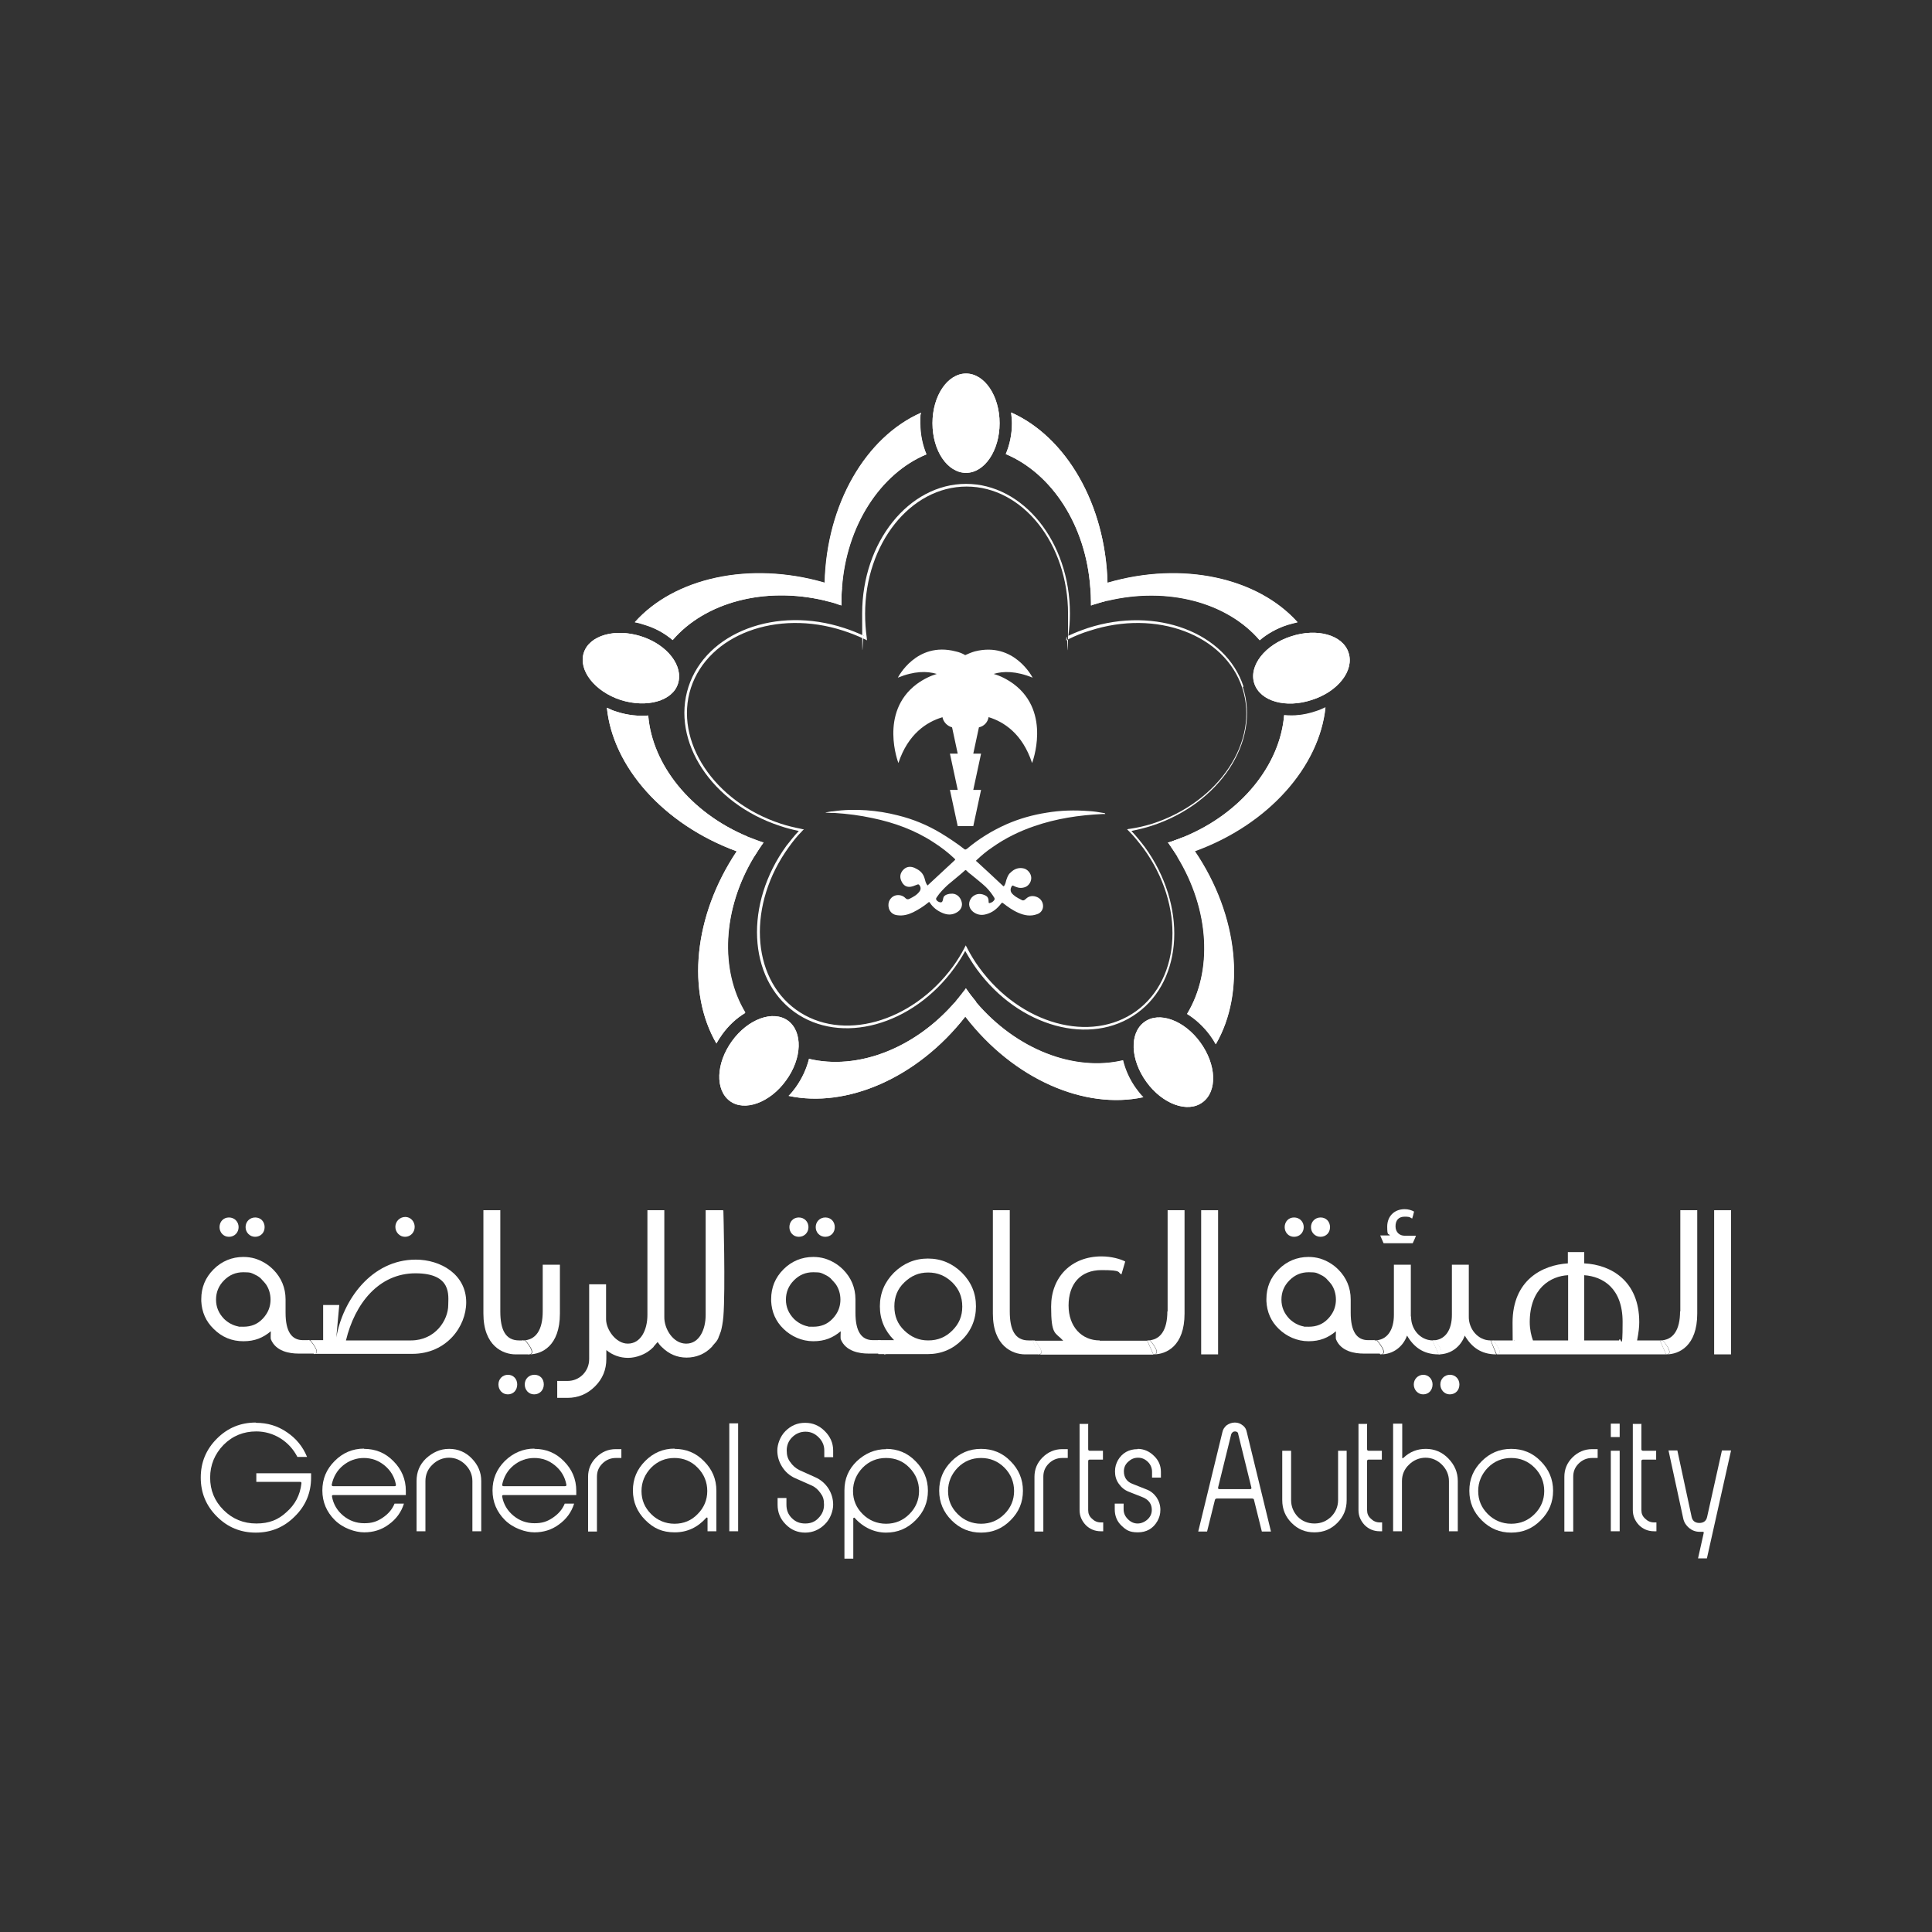 <svg width="100" height="100" viewBox="0 0 100 100" fill="none" xmlns="http://www.w3.org/2000/svg">
<rect x="0" y="0" width="100" height="100" fill="#333333" stroke="none"/>
<path d="M48.779 37.119C48.835 37.383 49.029 37.577 49.279 37.647C49.279 37.66 49.571 39.008 49.571 39.008H49.168L49.571 40.884H49.168L49.571 42.76H50.377L50.78 40.884H50.377L50.78 39.008H50.377L50.669 37.647C50.933 37.591 51.127 37.383 51.169 37.119C51.947 37.355 52.92 37.966 53.42 39.494C53.42 39.494 54.434 36.882 52.475 35.41C52.114 35.146 51.767 34.979 51.433 34.882C51.933 34.729 52.6 34.729 53.448 35.076C53.448 35.076 52.503 33.2 50.461 33.715C50.266 33.77 50.113 33.84 49.96 33.909C49.821 33.826 49.655 33.756 49.46 33.715C47.418 33.187 46.473 35.076 46.473 35.076C47.321 34.729 47.974 34.729 48.488 34.882C48.168 34.979 47.807 35.146 47.446 35.41C45.486 36.882 46.501 39.494 46.501 39.494C47.001 37.98 47.974 37.369 48.752 37.133" fill="white"/>
<path d="M56.435 30.45C56.449 30.686 56.462 30.936 56.462 31.186V31.339C56.49 31.339 56.518 31.325 56.546 31.311C56.81 31.228 57.06 31.158 57.31 31.089C60.45 30.338 63.52 31.172 65.202 33.131C65.591 32.798 66.077 32.52 66.633 32.339C66.813 32.283 66.994 32.242 67.161 32.2C65.118 29.922 61.242 29.018 57.324 30.158C57.213 26.059 55.156 22.599 52.336 21.349C52.35 21.53 52.378 21.71 52.378 21.905C52.378 22.502 52.253 23.044 52.058 23.503C54.448 24.517 56.212 27.198 56.435 30.45Z" fill="white"/>
<path d="M50.002 24.475C50.961 24.475 51.739 23.322 51.739 21.905C51.739 20.488 50.961 19.334 50.002 19.334C49.043 19.334 48.265 20.488 48.265 21.905C48.265 23.336 49.043 24.475 50.002 24.475Z" fill="white"/>
<path d="M66.466 37.021C66.258 39.578 64.271 42.079 61.284 43.315C61.034 43.413 60.784 43.51 60.534 43.593C60.506 43.593 60.478 43.607 60.45 43.607C60.464 43.621 60.492 43.663 60.506 43.676C60.659 43.899 60.811 44.121 60.95 44.343C62.632 47.094 62.784 50.276 61.451 52.471C61.881 52.735 62.298 53.11 62.645 53.583C62.757 53.736 62.854 53.888 62.937 54.041C64.479 51.388 64.132 47.414 61.84 44.038C65.674 42.648 68.286 39.647 68.606 36.605C68.439 36.688 68.272 36.757 68.092 36.813C67.522 37.007 66.98 37.063 66.466 37.007V37.021Z" fill="white"/>
<path d="M69.801 33.784C69.509 32.867 68.175 32.492 66.827 32.937C65.48 33.367 64.618 34.465 64.924 35.382C65.23 36.299 66.549 36.674 67.897 36.229C69.259 35.799 70.106 34.701 69.801 33.784Z" fill="white"/>
<path d="M58.13 54.889C55.615 55.486 52.614 54.347 50.516 51.874C50.363 51.679 50.197 51.485 50.058 51.276C50.03 51.235 50.002 51.207 49.988 51.165C49.988 51.165 49.974 51.179 49.974 51.193C49.808 51.415 49.627 51.638 49.446 51.86C47.335 54.291 44.375 55.403 41.874 54.805C41.749 55.306 41.527 55.806 41.18 56.292C41.068 56.445 40.957 56.584 40.818 56.723C43.806 57.362 47.46 55.82 49.961 52.624C52.461 55.875 56.143 57.445 59.158 56.792C59.033 56.667 58.908 56.514 58.797 56.361C58.45 55.875 58.227 55.375 58.116 54.875L58.13 54.889Z" fill="white"/>
<path d="M59.227 52.902C58.449 53.472 58.505 54.847 59.338 56C60.172 57.154 61.478 57.626 62.242 57.056C63.02 56.487 62.965 55.111 62.131 53.958C61.297 52.805 59.991 52.332 59.227 52.902Z" fill="white"/>
<path d="M38.581 52.402C37.261 50.221 37.386 47.067 39.04 44.33C39.193 44.079 39.346 43.829 39.526 43.593C39.526 43.593 39.512 43.593 39.484 43.593C39.22 43.51 38.956 43.399 38.693 43.301C35.733 42.065 33.76 39.578 33.552 37.035C33.052 37.077 32.496 37.021 31.926 36.841C31.746 36.785 31.579 36.716 31.412 36.632C31.718 39.675 34.316 42.662 38.137 44.066C35.886 47.428 35.539 51.36 37.081 54.014C37.164 53.861 37.275 53.694 37.373 53.555C37.706 53.083 38.109 52.707 38.553 52.444L38.581 52.402Z" fill="white"/>
<path d="M40.79 52.833C40.012 52.263 38.706 52.749 37.886 53.888C37.053 55.042 37.011 56.417 37.775 56.987C38.539 57.556 39.859 57.07 40.679 55.931C41.526 54.778 41.554 53.402 40.79 52.833Z" fill="white"/>
<path d="M34.816 33.131C36.483 31.186 39.568 30.338 42.708 31.089C42.972 31.144 43.222 31.214 43.472 31.311C43.5 31.311 43.527 31.325 43.555 31.339V31.186C43.555 30.936 43.555 30.7 43.583 30.45C43.805 27.198 45.584 24.503 47.959 23.517C47.765 23.058 47.64 22.502 47.64 21.919C47.64 21.335 47.64 21.544 47.682 21.363C44.847 22.613 42.791 26.059 42.694 30.172C38.776 29.032 34.885 29.936 32.857 32.214C33.038 32.242 33.218 32.297 33.385 32.353C33.941 32.52 34.427 32.798 34.816 33.131Z" fill="white"/>
<path d="M35.094 35.382C35.386 34.465 34.538 33.367 33.19 32.937C31.843 32.506 30.509 32.881 30.217 33.784C29.925 34.687 30.773 35.785 32.121 36.229C33.482 36.66 34.816 36.285 35.094 35.382Z" fill="white"/>
<path d="M43.569 30.45C43.791 27.198 45.57 24.503 47.945 23.517C47.751 23.058 47.626 22.502 47.626 21.919C47.626 21.335 47.626 21.544 47.668 21.363C44.833 22.613 42.777 26.059 42.68 30.172C42.805 30.213 42.944 30.255 43.069 30.297C43.235 30.352 43.388 30.422 43.555 30.463L43.569 30.45Z" fill="white"/>
<path d="M57.324 30.158C57.213 26.059 55.156 22.599 52.336 21.349C52.35 21.53 52.378 21.71 52.378 21.905C52.378 22.502 52.253 23.044 52.058 23.503C54.448 24.503 56.212 27.198 56.435 30.436C56.587 30.38 56.754 30.311 56.921 30.269C57.046 30.227 57.185 30.186 57.31 30.144L57.324 30.158Z" fill="white"/>
<path d="M50.002 24.475C50.961 24.475 51.739 23.322 51.739 21.905C51.739 20.488 50.961 19.334 50.002 19.334C49.043 19.334 48.265 20.488 48.265 21.905C48.265 23.336 49.043 24.475 50.002 24.475Z" fill="white"/>
<path d="M66.466 37.021C66.258 39.578 64.271 42.079 61.284 43.315C61.395 43.454 61.492 43.579 61.603 43.732C61.687 43.843 61.756 43.954 61.839 44.066C65.674 42.676 68.286 39.675 68.606 36.632C68.439 36.716 68.272 36.785 68.092 36.841C67.522 37.021 66.98 37.077 66.466 37.035V37.021Z" fill="white"/>
<path d="M57.31 31.102C60.45 30.352 63.52 31.186 65.201 33.145C65.59 32.811 66.077 32.534 66.632 32.353C66.813 32.297 66.994 32.256 67.16 32.214C65.118 29.935 61.242 29.032 57.324 30.172C57.324 30.283 57.324 30.394 57.324 30.519C57.324 30.713 57.324 30.908 57.31 31.116V31.102Z" fill="white"/>
<path d="M56.463 31.339C56.49 31.339 56.518 31.325 56.546 31.311C56.81 31.228 57.06 31.158 57.31 31.089C57.31 30.894 57.324 30.7 57.324 30.491C57.324 30.283 57.324 30.269 57.324 30.144C57.199 30.186 57.06 30.227 56.935 30.269C56.782 30.325 56.615 30.38 56.449 30.436C56.463 30.672 56.477 30.922 56.477 31.172V31.339H56.463Z" fill="white"/>
<path d="M69.801 33.784C69.509 32.867 68.175 32.492 66.827 32.937C65.48 33.367 64.618 34.465 64.924 35.382C65.23 36.299 66.549 36.674 67.897 36.229C69.259 35.799 70.106 34.701 69.801 33.784Z" fill="white"/>
<path d="M60.937 44.357C62.618 47.108 62.77 50.29 61.437 52.485C61.867 52.749 62.284 53.124 62.632 53.597C62.743 53.749 62.84 53.902 62.923 54.055C64.466 51.401 64.118 47.428 61.826 44.051C61.701 44.107 61.562 44.135 61.437 44.191C61.284 44.246 61.117 44.288 60.937 44.343V44.357Z" fill="white"/>
<path d="M49.988 52.624C52.489 55.875 56.171 57.445 59.186 56.792C59.061 56.667 58.936 56.514 58.825 56.361C58.477 55.889 58.255 55.375 58.13 54.875C55.615 55.472 52.614 54.333 50.516 51.86C50.433 51.985 50.335 52.124 50.252 52.249C50.155 52.374 50.057 52.499 49.974 52.61L49.988 52.624Z" fill="white"/>
<path d="M61.284 43.315C61.034 43.412 60.784 43.51 60.534 43.593C60.506 43.593 60.478 43.607 60.45 43.607C60.464 43.621 60.492 43.663 60.506 43.676C60.659 43.899 60.811 44.121 60.95 44.343C61.117 44.288 61.27 44.246 61.451 44.191C61.576 44.149 61.715 44.107 61.84 44.052C61.756 43.926 61.687 43.829 61.603 43.718C61.506 43.579 61.395 43.44 61.284 43.315Z" fill="white"/>
<path d="M59.227 52.902C58.449 53.472 58.505 54.847 59.338 56C60.172 57.154 61.478 57.626 62.242 57.056C63.02 56.487 62.965 55.111 62.131 53.958C61.297 52.805 59.991 52.332 59.227 52.902Z" fill="white"/>
<path d="M38.136 44.051C35.885 47.414 35.538 51.346 37.08 53.999C37.164 53.847 37.275 53.68 37.372 53.541C37.719 53.069 38.136 52.694 38.567 52.429C37.247 50.248 37.372 47.094 39.025 44.357C38.873 44.316 38.72 44.274 38.567 44.218C38.414 44.177 38.275 44.135 38.136 44.065V44.051Z" fill="white"/>
<path d="M49.432 51.86C47.335 54.291 44.361 55.403 41.874 54.805C41.749 55.306 41.527 55.806 41.18 56.292C41.068 56.445 40.957 56.584 40.818 56.723C43.806 57.362 47.46 55.82 49.961 52.624C49.877 52.527 49.808 52.43 49.738 52.332C49.627 52.179 49.516 52.027 49.419 51.874L49.432 51.86Z" fill="white"/>
<path d="M49.988 51.165C49.988 51.165 49.974 51.179 49.974 51.193C49.807 51.415 49.627 51.638 49.446 51.86C49.544 52.013 49.655 52.179 49.766 52.318C49.835 52.416 49.919 52.513 49.988 52.61C50.085 52.485 50.183 52.374 50.266 52.249C50.349 52.124 50.447 51.985 50.53 51.86C50.377 51.665 50.21 51.471 50.072 51.263C50.044 51.221 50.016 51.179 49.988 51.151V51.165Z" fill="white"/>
<path d="M40.79 52.833C40.012 52.263 38.706 52.749 37.886 53.888C37.053 55.042 37.011 56.417 37.775 56.987C38.539 57.556 39.859 57.07 40.679 55.931C41.526 54.778 41.554 53.402 40.79 52.833Z" fill="white"/>
<path d="M42.694 30.158C38.776 29.018 34.885 29.922 32.857 32.2C33.038 32.228 33.218 32.283 33.385 32.339C33.955 32.52 34.427 32.798 34.816 33.131C36.483 31.186 39.568 30.338 42.708 31.089C42.708 30.894 42.694 30.7 42.694 30.491C42.694 30.366 42.694 30.269 42.694 30.144V30.158Z" fill="white"/>
<path d="M38.693 43.301C35.733 42.065 33.76 39.578 33.552 37.035C33.052 37.077 32.496 37.021 31.926 36.841C31.746 36.785 31.579 36.716 31.412 36.632C31.718 39.675 34.316 42.662 38.137 44.066C38.22 43.926 38.317 43.801 38.415 43.676C38.498 43.551 38.595 43.44 38.679 43.315L38.693 43.301Z" fill="white"/>
<path d="M43.555 31.339V31.186C43.555 30.936 43.555 30.7 43.583 30.45C43.43 30.394 43.263 30.324 43.096 30.283C42.971 30.241 42.833 30.199 42.708 30.158C42.708 30.269 42.708 30.38 42.708 30.505C42.708 30.7 42.708 30.894 42.721 31.102C42.985 31.158 43.236 31.227 43.486 31.325C43.513 31.325 43.541 31.325 43.569 31.339H43.555Z" fill="white"/>
<path d="M39.512 43.607C39.512 43.607 39.498 43.607 39.47 43.607C39.206 43.524 38.942 43.412 38.678 43.315C38.595 43.44 38.498 43.551 38.414 43.676C38.317 43.801 38.22 43.94 38.136 44.066C38.275 44.121 38.428 44.163 38.567 44.218C38.706 44.274 38.873 44.316 39.025 44.357C39.178 44.121 39.331 43.871 39.512 43.621V43.607Z" fill="white"/>
<path d="M35.094 35.382C35.386 34.465 34.538 33.367 33.19 32.937C31.843 32.506 30.509 32.881 30.217 33.784C29.925 34.687 30.773 35.785 32.121 36.229C33.482 36.66 34.816 36.285 35.094 35.382Z" fill="white"/>
<path d="M64.368 35.548C63.451 32.728 59.839 31.366 56.31 32.506C55.948 32.631 55.615 32.756 55.295 32.909C55.351 32.533 55.379 32.145 55.379 31.756C55.379 28.046 52.961 25.045 50.002 25.045C47.042 25.045 44.625 28.06 44.625 31.756C44.625 35.451 44.653 32.533 44.708 32.909C44.389 32.756 44.041 32.617 43.694 32.506C40.179 31.353 36.553 32.728 35.636 35.548C34.719 38.369 36.844 41.592 40.36 42.745C40.679 42.857 41.013 42.94 41.346 43.01C41.124 43.246 40.915 43.51 40.707 43.774C38.526 46.775 38.706 50.623 41.11 52.374C43.514 54.111 47.237 53.096 49.404 50.095C49.613 49.804 49.794 49.526 49.96 49.22C50.141 49.54 50.335 49.859 50.558 50.165C52.739 53.166 56.462 54.18 58.852 52.443C61.256 50.707 61.437 46.844 59.255 43.843C59.033 43.551 58.811 43.273 58.56 43.01C58.908 42.94 59.255 42.857 59.602 42.745C63.118 41.606 65.257 38.383 64.326 35.548H64.368ZM58.491 42.898C58.435 42.898 58.394 42.912 58.338 42.926C58.38 42.968 58.408 42.996 58.449 43.037C58.713 43.301 58.95 43.607 59.186 43.913C61.325 46.844 61.159 50.623 58.811 52.332C56.462 54.027 52.822 53.027 50.683 50.081C50.447 49.762 50.238 49.414 50.057 49.067C50.044 49.012 50.002 48.984 49.988 48.928C49.974 48.984 49.932 49.012 49.919 49.067C49.752 49.387 49.557 49.706 49.335 50.012C47.195 52.944 43.555 53.958 41.207 52.263C38.859 50.568 38.692 46.789 40.832 43.843C41.04 43.551 41.263 43.273 41.499 43.037C41.541 42.996 41.568 42.954 41.61 42.926C41.554 42.926 41.513 42.912 41.457 42.898C41.11 42.829 40.749 42.745 40.415 42.634C36.969 41.509 34.871 38.355 35.761 35.604C36.664 32.853 40.193 31.519 43.652 32.645C44.028 32.77 44.389 32.909 44.736 33.075C44.792 33.089 44.833 33.131 44.875 33.145C44.875 33.089 44.861 33.048 44.861 32.992C44.806 32.603 44.778 32.186 44.778 31.769C44.778 28.143 47.126 25.184 50.03 25.184C52.934 25.184 55.282 28.143 55.282 31.769C55.282 35.396 55.254 32.603 55.198 32.992C55.198 33.048 55.184 33.089 55.184 33.145C55.24 33.131 55.282 33.089 55.323 33.075C55.657 32.909 56.032 32.756 56.407 32.645C59.853 31.519 63.395 32.853 64.299 35.604C65.202 38.355 63.118 41.509 59.644 42.634C59.241 42.759 58.866 42.843 58.491 42.898Z" fill="white"/>
<path d="M61.284 43.315C61.034 43.412 60.784 43.51 60.534 43.593C60.506 43.593 60.478 43.607 60.45 43.607C60.464 43.621 60.492 43.663 60.506 43.676C60.659 43.899 60.811 44.121 60.95 44.343C61.117 44.288 61.27 44.246 61.451 44.191C61.576 44.149 61.715 44.107 61.84 44.052C61.756 43.926 61.687 43.829 61.603 43.718C61.506 43.579 61.395 43.44 61.284 43.315Z" fill="white"/>
<path d="M49.988 51.165C49.988 51.165 49.974 51.179 49.974 51.193C49.807 51.415 49.627 51.638 49.446 51.86C49.544 52.013 49.655 52.179 49.766 52.318C49.835 52.416 49.919 52.513 49.988 52.61C50.085 52.485 50.183 52.374 50.266 52.249C50.349 52.124 50.447 51.985 50.53 51.86C50.377 51.665 50.21 51.471 50.072 51.263C50.044 51.221 50.016 51.179 49.988 51.151V51.165Z" fill="white"/>
<path d="M39.512 43.607C39.512 43.607 39.498 43.607 39.47 43.607C39.206 43.524 38.942 43.412 38.678 43.315C38.595 43.44 38.498 43.551 38.414 43.676C38.317 43.801 38.22 43.94 38.136 44.066C38.275 44.121 38.428 44.163 38.567 44.218C38.706 44.274 38.873 44.316 39.025 44.357C39.178 44.121 39.331 43.871 39.512 43.621V43.607Z" fill="white"/>
<path d="M11.85 64.017C12.141 64.017 12.35 63.794 12.35 63.517C12.35 63.239 12.141 63.016 11.85 63.016C11.558 63.016 11.363 63.239 11.363 63.517C11.363 63.781 11.558 64.017 11.85 64.017Z" fill="white"/>
<path d="M13.197 64.017C13.503 64.017 13.697 63.794 13.697 63.517C13.697 63.239 13.503 63.016 13.211 63.016C12.919 63.016 12.711 63.239 12.711 63.517C12.711 63.781 12.919 64.017 13.211 64.017H13.197Z" fill="white"/>
<path d="M20.964 64.017C21.256 64.017 21.464 63.781 21.464 63.503C21.464 63.225 21.256 62.989 20.978 62.989C20.7 62.989 20.464 63.211 20.464 63.503C20.464 63.767 20.672 64.017 20.964 64.017Z" fill="white"/>
<path d="M16.045 69.38H15.934L16.254 70.088C16.643 70.047 16.045 69.38 16.045 69.38Z" fill="white"/>
<path d="M26.869 69.38C26.16 69.38 25.896 68.824 25.896 67.879V62.641H25.021V67.99C25.021 69.672 26.035 70.102 26.688 70.102H27.397L27.077 69.38H26.883H26.869Z" fill="white"/>
<path d="M26.299 71.158C26.007 71.158 25.799 71.38 25.799 71.658C25.799 71.936 25.993 72.172 26.285 72.172C26.577 72.172 26.771 71.95 26.771 71.658C26.771 71.38 26.577 71.158 26.285 71.158H26.299Z" fill="white"/>
<path d="M27.661 71.158C27.369 71.158 27.161 71.38 27.161 71.658C27.161 71.936 27.355 72.172 27.647 72.172C27.939 72.172 28.147 71.95 28.147 71.658C28.147 71.367 27.953 71.158 27.661 71.158Z" fill="white"/>
<path d="M28.091 65.462V67.879C28.091 68.824 27.744 69.38 27.049 69.38H27.202C27.202 69.38 27.841 70.102 27.383 70.102C28.036 70.102 28.981 69.672 28.981 67.99V65.462H28.105H28.091Z" fill="white"/>
<path d="M27.189 69.38H27.036L27.355 70.102C27.814 70.102 27.175 69.38 27.175 69.38H27.189Z" fill="white"/>
<path d="M45.584 69.38H45.459L45.764 70.102C46.209 70.102 45.584 69.38 45.584 69.38Z" fill="white"/>
<path d="M53.434 69.38H53.239C52.53 69.38 52.266 68.824 52.266 67.879V62.641H51.391V67.99C51.391 69.672 52.405 70.102 53.058 70.102H53.767L53.447 69.38H53.434Z" fill="white"/>
<path d="M56.921 69.38C55.99 69.38 55.309 68.671 55.309 67.574C55.309 66.476 55.907 65.74 57.018 65.74C58.13 65.74 57.824 65.865 58.046 65.962L58.241 65.295C58.005 65.17 57.532 65.031 57.018 65.031C55.434 65.031 54.406 66.115 54.406 67.629C54.406 69.144 54.628 68.949 55.031 69.394H53.559C53.559 69.394 54.198 70.116 53.739 70.116H59.7L59.38 69.394H56.921V69.38Z" fill="white"/>
<path d="M53.559 69.38H53.434L53.74 70.102C54.198 70.102 53.559 69.38 53.559 69.38Z" fill="white"/>
<path d="M60.422 67.879C60.422 68.824 60.075 69.38 59.38 69.38H59.533C59.533 69.38 60.172 70.102 59.714 70.102C60.367 70.102 61.312 69.672 61.312 67.99V62.641H60.436V67.879H60.422Z" fill="white"/>
<path d="M59.533 69.38H59.38L59.7 70.102C60.158 70.102 59.519 69.38 59.519 69.38H59.533Z" fill="white"/>
<path d="M63.048 62.641H62.172V70.102H63.048V62.641Z" fill="white"/>
<path d="M71.621 64.35H73.122C73.177 64.225 73.247 64.086 73.288 63.961H72.705C72.441 63.961 72.232 63.781 72.232 63.475C72.232 63.169 72.385 62.975 72.705 62.975C73.024 62.975 72.983 63.03 73.094 63.072C73.135 62.947 73.163 62.836 73.191 62.711C73.066 62.641 72.899 62.586 72.705 62.586C72.163 62.586 71.802 62.961 71.802 63.489C71.802 64.017 71.871 63.808 71.941 63.947H71.44L71.607 64.336L71.621 64.35Z" fill="white"/>
<path d="M71.273 69.38H71.121L71.44 70.102C71.899 70.102 71.26 69.38 71.26 69.38H71.273Z" fill="white"/>
<path d="M75.052 71.158C74.761 71.158 74.552 71.38 74.552 71.658C74.552 71.936 74.761 72.172 75.038 72.172C75.344 72.172 75.539 71.95 75.539 71.658C75.539 71.38 75.33 71.158 75.052 71.158Z" fill="white"/>
<path d="M73.677 71.158C73.399 71.158 73.177 71.38 73.177 71.658C73.177 71.936 73.385 72.172 73.663 72.172C73.955 72.172 74.149 71.95 74.149 71.658C74.149 71.38 73.941 71.158 73.663 71.158H73.677Z" fill="white"/>
<path d="M74.274 69.38H74.149L74.469 70.102C74.871 70.075 74.274 69.38 74.274 69.38Z" fill="white"/>
<path d="M77.289 69.38H77.164L77.47 70.102C77.928 70.102 77.289 69.38 77.289 69.38Z" fill="white"/>
<path d="M86.96 67.879C86.96 68.824 86.612 69.38 85.918 69.38H86.07C86.07 69.38 86.709 70.102 86.251 70.102C86.904 70.102 87.849 69.672 87.849 67.99V62.641H86.973V67.879H86.96Z" fill="white"/>
<path d="M86.07 69.38H85.918L86.237 70.102C86.695 70.102 86.07 69.38 86.07 69.38Z" fill="white"/>
<path d="M89.599 62.641H88.724V70.102H89.599V62.641Z" fill="white"/>
<path d="M74.274 69.38H74.149L74.469 70.102C74.871 70.075 74.274 69.38 74.274 69.38Z" fill="white"/>
<path d="M73.024 68.143V65.462H72.148V68.06C72.148 68.824 71.815 69.38 71.134 69.38H71.287C71.287 69.38 71.926 70.102 71.468 70.102C72.121 70.102 72.621 69.699 72.829 69.13C73.177 69.727 73.677 70.102 74.455 70.102H74.469L74.149 69.38C73.482 69.366 73.024 68.769 73.038 68.143H73.024Z" fill="white"/>
<path d="M77.151 69.38C76.484 69.38 76.011 68.769 76.025 68.143V65.462H75.15V68.06C75.15 68.824 74.817 69.38 74.136 69.38H74.261C74.261 69.38 74.872 70.075 74.455 70.102C75.108 70.102 75.609 69.699 75.817 69.13C76.164 69.727 76.664 70.102 77.442 70.102L77.151 69.38Z" fill="white"/>
<path d="M85.903 69.38H84.736C84.82 68.949 84.847 68.671 84.847 68.435C84.847 66.309 83.403 65.462 81.999 65.392V64.809H81.152V65.392C79.846 65.476 78.29 66.24 78.29 68.463C78.29 70.686 78.331 69.171 78.387 69.38H77.275C77.275 69.38 77.915 70.102 77.456 70.102H86.237L85.917 69.38H85.903ZM81.166 69.38H79.346C79.262 69.157 79.179 68.81 79.179 68.435C79.179 66.671 80.276 66.045 81.166 66.004V69.38ZM83.805 69.38H81.999V66.004C82.958 66.073 83.986 66.671 83.986 68.421C83.986 70.172 83.889 69.088 83.805 69.366V69.38Z" fill="white"/>
<path d="M21.519 65.198C19.213 65.198 17.74 67.31 17.407 69.227L17.56 67.546H16.726V69.366H16.059C16.059 69.366 16.657 70.047 16.267 70.075H21.339C23.103 70.075 24.131 68.671 24.131 67.407C24.131 65.962 22.811 65.198 21.519 65.198ZM21.269 69.38H17.907C18.366 67.476 19.602 65.906 21.506 65.906C23.409 65.906 23.201 67.073 23.201 67.546C23.201 68.324 22.534 69.38 21.269 69.38Z" fill="white"/>
<path d="M50.516 67.615C50.516 66.934 50.266 66.351 49.779 65.865C49.293 65.392 48.71 65.142 48.029 65.142C47.348 65.142 46.764 65.392 46.278 65.865C45.792 66.351 45.542 66.934 45.542 67.615C45.542 68.296 45.792 68.88 46.278 69.366H45.459V70.088H48.029C48.71 70.088 49.307 69.838 49.779 69.366C50.266 68.894 50.516 68.296 50.516 67.615ZM46.292 67.615C46.292 67.115 46.459 66.712 46.806 66.379C47.167 66.031 47.556 65.865 48.043 65.865C48.529 65.865 48.932 66.031 49.293 66.379C49.641 66.726 49.807 67.129 49.807 67.629C49.807 68.129 49.641 68.518 49.293 68.866C48.946 69.213 48.543 69.38 48.043 69.38C47.543 69.38 47.154 69.199 46.806 68.866C46.459 68.532 46.292 68.129 46.292 67.615Z" fill="white"/>
<path d="M15.976 69.366H15.684C15.086 69.366 14.781 68.907 14.781 67.949V67.254C14.781 66.657 14.558 66.129 14.142 65.712C13.864 65.434 13.544 65.253 13.197 65.142C13.002 65.087 12.808 65.059 12.599 65.059C12.002 65.059 11.474 65.281 11.057 65.698C10.626 66.129 10.418 66.643 10.418 67.24V67.351C10.446 67.907 10.654 68.393 11.057 68.782C11.488 69.213 12.002 69.422 12.599 69.422C13.197 69.422 13.614 69.241 14.017 68.907V68.963C14.017 68.963 14.003 69.227 14.017 69.31C14.267 69.95 14.989 70.061 15.447 70.061H16.364C16.364 70.047 16.003 69.352 16.003 69.352L15.976 69.366ZM13.586 68.268C13.322 68.546 12.988 68.671 12.599 68.671C12.21 68.671 12.419 68.671 12.335 68.657C12.057 68.602 11.821 68.477 11.599 68.268C11.321 67.977 11.182 67.657 11.182 67.268C11.182 66.879 11.321 66.546 11.599 66.268C11.877 65.99 12.196 65.851 12.599 65.851C13.002 65.851 13.016 65.892 13.197 65.976C13.35 66.045 13.475 66.129 13.586 66.268C13.655 66.337 13.711 66.407 13.766 66.476C13.919 66.698 14.003 66.976 14.003 67.268C14.003 67.56 13.919 67.824 13.766 68.046C13.711 68.129 13.655 68.199 13.586 68.268Z" fill="white"/>
<path d="M41.346 64.017C41.637 64.017 41.846 63.794 41.846 63.517C41.846 63.239 41.637 63.016 41.346 63.016C41.054 63.016 40.859 63.239 40.859 63.517C40.859 63.781 41.054 64.017 41.346 64.017Z" fill="white"/>
<path d="M42.708 64.017C43.013 64.017 43.208 63.794 43.208 63.517C43.208 63.239 43.013 63.016 42.721 63.016C42.43 63.016 42.221 63.239 42.221 63.517C42.221 63.794 42.43 64.017 42.721 64.017H42.708Z" fill="white"/>
<path d="M45.473 69.366H45.181C44.583 69.366 44.278 68.907 44.278 67.949V67.254C44.278 66.657 44.055 66.129 43.639 65.712C43.361 65.434 43.041 65.253 42.694 65.142C42.499 65.087 42.305 65.059 42.096 65.059C41.499 65.059 40.971 65.281 40.554 65.698C40.123 66.129 39.915 66.643 39.915 67.24V67.351C39.943 67.907 40.151 68.393 40.554 68.782C40.957 69.171 41.499 69.422 42.096 69.422C42.694 69.422 43.111 69.241 43.514 68.907V68.963C43.514 68.963 43.5 69.227 43.514 69.31C43.764 69.95 44.486 70.061 44.945 70.061H45.862C45.862 70.047 45.5 69.352 45.5 69.352L45.473 69.366ZM43.083 68.268C42.819 68.546 42.485 68.671 42.096 68.671C41.707 68.671 41.916 68.671 41.832 68.657C41.554 68.602 41.318 68.477 41.096 68.268C40.818 67.977 40.679 67.657 40.679 67.268C40.679 66.879 40.818 66.546 41.096 66.268C41.374 65.99 41.693 65.851 42.096 65.851C42.499 65.851 42.513 65.892 42.694 65.976C42.847 66.045 42.972 66.129 43.083 66.268C43.152 66.337 43.208 66.407 43.264 66.476C43.416 66.698 43.5 66.976 43.5 67.268C43.5 67.56 43.416 67.824 43.264 68.046C43.208 68.129 43.152 68.199 43.083 68.268Z" fill="white"/>
<path d="M66.98 64.017C67.272 64.017 67.481 63.794 67.481 63.517C67.481 63.239 67.272 63.016 66.98 63.016C66.689 63.016 66.494 63.239 66.494 63.517C66.494 63.781 66.689 64.017 66.98 64.017Z" fill="white"/>
<path d="M68.342 64.017C68.647 64.017 68.842 63.794 68.842 63.517C68.842 63.239 68.647 63.016 68.356 63.016C68.064 63.016 67.856 63.239 67.856 63.517C67.856 63.794 68.064 64.017 68.356 64.017H68.342Z" fill="white"/>
<path d="M71.106 69.366H70.815C70.217 69.366 69.912 68.907 69.912 67.949V67.254C69.912 66.657 69.689 66.129 69.272 65.712C68.995 65.434 68.675 65.253 68.328 65.142C68.133 65.087 67.939 65.059 67.73 65.059C67.133 65.059 66.605 65.281 66.188 65.698C65.757 66.129 65.549 66.643 65.549 67.24V67.351C65.577 67.907 65.785 68.393 66.188 68.782C66.591 69.171 67.133 69.422 67.73 69.422C68.328 69.422 68.744 69.241 69.147 68.907V68.963C69.147 68.963 69.133 69.227 69.147 69.31C69.397 69.95 70.12 70.061 70.578 70.061H71.495C71.495 70.047 71.134 69.352 71.134 69.352L71.106 69.366ZM68.731 68.268C68.466 68.546 68.133 68.671 67.744 68.671C67.355 68.671 67.563 68.671 67.48 68.657C67.202 68.602 66.966 68.477 66.744 68.268C66.466 67.977 66.327 67.657 66.327 67.268C66.327 66.879 66.466 66.546 66.744 66.268C67.022 65.99 67.341 65.851 67.744 65.851C68.147 65.851 68.161 65.892 68.341 65.976C68.494 66.045 68.619 66.129 68.731 66.268C68.8 66.337 68.856 66.407 68.911 66.476C69.064 66.698 69.147 66.976 69.147 67.268C69.147 67.56 69.064 67.824 68.911 68.046C68.856 68.129 68.8 68.199 68.731 68.268Z" fill="white"/>
<path d="M37.4 62.641H36.525V68.06C36.525 68.824 36.192 69.546 35.525 69.546H35.497C34.83 69.533 34.371 68.769 34.385 68.157V62.641H33.51V68.06C33.51 68.824 33.177 69.546 32.496 69.546C31.871 69.546 31.37 68.81 31.37 68.282V66.476H30.495V69.435V70.338C30.495 70.658 30.384 70.922 30.176 71.144C29.953 71.367 29.675 71.478 29.37 71.478H28.842V72.353H29.37C29.925 72.353 30.398 72.159 30.801 71.756C31.19 71.367 31.384 70.894 31.384 70.338V69.88C31.704 70.144 32.093 70.283 32.51 70.283C32.927 70.283 33.455 70.102 33.802 69.741C33.816 69.741 33.83 69.713 33.844 69.686C33.913 69.616 33.969 69.533 34.038 69.463C34.108 69.56 34.177 69.658 34.26 69.727C34.622 70.088 35.052 70.269 35.539 70.269C36.025 70.269 36.483 70.088 36.831 69.727C36.845 69.727 36.858 69.699 36.872 69.672C36.942 69.602 36.998 69.519 37.067 69.449C37.095 69.408 37.123 69.366 37.15 69.324C37.15 69.296 37.178 69.269 37.192 69.241C37.192 69.241 37.192 69.227 37.192 69.213C37.248 69.102 37.275 68.991 37.317 68.894C37.359 68.727 37.414 68.477 37.442 68.143C37.553 66.782 37.442 62.655 37.442 62.655L37.4 62.641Z" fill="white"/>
<path d="M13.253 73.645C13.837 73.645 14.365 73.798 14.851 74.132C15.323 74.451 15.671 74.868 15.893 75.41H15.393C15.184 75.007 14.893 74.687 14.518 74.451C14.142 74.215 13.712 74.09 13.267 74.09C12.614 74.09 12.044 74.312 11.572 74.785C11.114 75.257 10.877 75.827 10.877 76.48C10.877 77.133 11.1 77.688 11.572 78.161C12.031 78.619 12.6 78.856 13.267 78.856C13.934 78.856 14.406 78.661 14.823 78.272C15.268 77.883 15.532 77.397 15.601 76.785C15.601 76.73 15.601 76.702 15.532 76.702H13.267V76.257H16.102V76.48C16.102 77.258 15.824 77.939 15.254 78.494C14.698 79.05 14.031 79.328 13.239 79.328C12.447 79.328 11.78 79.05 11.225 78.494C10.669 77.939 10.391 77.272 10.391 76.48C10.391 75.688 10.669 75.021 11.225 74.465C11.78 73.909 12.447 73.631 13.239 73.631L13.253 73.645Z" fill="white"/>
<path d="M18.838 74.993C19.436 74.993 19.95 75.201 20.366 75.632C20.783 76.049 21.006 76.563 21.006 77.16V77.383H17.254C17.199 77.383 17.171 77.41 17.185 77.466C17.254 77.855 17.449 78.189 17.768 78.453C18.088 78.716 18.449 78.842 18.852 78.842C19.255 78.842 19.505 78.758 19.797 78.564C20.089 78.369 20.297 78.133 20.422 77.827H20.908C20.769 78.272 20.505 78.633 20.116 78.911C19.741 79.189 19.311 79.314 18.852 79.314C18.393 79.314 17.754 79.106 17.324 78.675C16.907 78.258 16.685 77.744 16.685 77.147C16.685 76.549 16.893 76.049 17.324 75.618C17.741 75.201 18.241 74.979 18.852 74.979L18.838 74.993ZM18.838 75.465C18.449 75.465 18.074 75.59 17.754 75.854C17.435 76.118 17.254 76.452 17.171 76.841C17.171 76.896 17.185 76.924 17.24 76.924H20.422C20.478 76.924 20.505 76.896 20.491 76.841C20.422 76.452 20.227 76.118 19.908 75.854C19.588 75.59 19.227 75.465 18.824 75.465H18.838Z" fill="white"/>
<path d="M23.256 74.993C23.701 74.993 24.104 75.16 24.423 75.493C24.743 75.827 24.909 76.202 24.909 76.66V79.258H24.451V76.66C24.451 76.341 24.326 76.049 24.09 75.813C23.854 75.576 23.562 75.451 23.242 75.451C22.923 75.451 22.617 75.576 22.381 75.813C22.145 76.035 22.02 76.327 22.02 76.66V79.258H21.561V76.66C21.561 76.202 21.714 75.813 22.047 75.493C22.395 75.174 22.784 74.993 23.242 74.993H23.256Z" fill="white"/>
<path d="M27.661 74.993C28.258 74.993 28.772 75.201 29.189 75.632C29.606 76.049 29.828 76.563 29.828 77.16V77.383H26.063C26.007 77.383 25.979 77.41 25.993 77.466C26.063 77.855 26.257 78.189 26.577 78.453C26.896 78.716 27.258 78.842 27.661 78.842C28.064 78.842 28.314 78.758 28.605 78.564C28.897 78.369 29.106 78.133 29.231 77.827H29.717C29.578 78.272 29.314 78.633 28.925 78.911C28.55 79.189 28.119 79.314 27.661 79.314C27.202 79.314 26.563 79.106 26.132 78.675C25.715 78.258 25.493 77.744 25.493 77.147C25.493 76.549 25.702 76.049 26.132 75.618C26.563 75.201 27.077 74.979 27.661 74.979V74.993ZM27.661 75.465C27.272 75.465 26.896 75.59 26.577 75.854C26.257 76.118 26.077 76.452 25.993 76.841C25.993 76.896 26.007 76.924 26.063 76.924H29.244C29.3 76.924 29.328 76.896 29.314 76.841C29.244 76.452 29.05 76.118 28.73 75.854C28.411 75.59 28.064 75.465 27.647 75.465H27.661Z" fill="white"/>
<path d="M32.162 75.465H31.87C31.607 75.465 31.37 75.563 31.176 75.757C30.981 75.952 30.898 76.174 30.898 76.438V79.272H30.439V76.438C30.439 76.049 30.578 75.716 30.856 75.438C31.148 75.146 31.482 75.007 31.87 75.007H32.162V75.465Z" fill="white"/>
<path d="M34.913 74.993C35.51 74.993 36.024 75.201 36.441 75.632C36.858 76.049 37.08 76.549 37.08 77.16V79.258H36.622V78.578C36.622 78.578 36.622 78.578 36.608 78.55C36.594 78.55 36.58 78.55 36.566 78.55C36.122 79.05 35.58 79.314 34.927 79.314C34.274 79.314 33.829 79.106 33.398 78.675C32.982 78.258 32.759 77.744 32.759 77.147C32.759 76.549 32.968 76.049 33.398 75.618C33.815 75.201 34.315 74.979 34.913 74.979V74.993ZM34.913 75.465C34.44 75.465 34.038 75.632 33.704 75.966C33.385 76.299 33.204 76.702 33.204 77.174C33.204 77.647 33.371 78.036 33.704 78.369C34.024 78.689 34.44 78.869 34.913 78.869C35.385 78.869 35.788 78.703 36.108 78.369C36.441 78.036 36.608 77.633 36.608 77.174C36.608 76.716 36.441 76.299 36.108 75.966C35.788 75.632 35.371 75.465 34.913 75.465Z" fill="white"/>
<path d="M38.206 79.258H37.748V73.673H38.206V79.258Z" fill="white"/>
<path d="M41.679 73.645C42.068 73.645 42.401 73.784 42.693 74.076C42.971 74.354 43.124 74.687 43.124 75.076V75.424H42.665V75.076C42.665 74.812 42.568 74.59 42.373 74.396C42.179 74.201 41.957 74.104 41.693 74.104C41.429 74.104 41.193 74.201 40.998 74.396C40.803 74.59 40.72 74.826 40.72 75.076C40.72 75.326 40.776 75.507 40.901 75.674C41.026 75.855 41.179 75.993 41.373 76.091L42.207 76.466C42.485 76.591 42.707 76.785 42.874 77.035C43.04 77.299 43.124 77.577 43.124 77.883C43.124 78.189 42.985 78.619 42.693 78.897C42.415 79.175 42.068 79.328 41.679 79.328C41.29 79.328 40.943 79.189 40.665 78.897C40.387 78.619 40.248 78.286 40.248 77.883V77.536H40.706V77.883C40.706 78.161 40.79 78.383 40.984 78.578C41.179 78.772 41.401 78.856 41.679 78.856C41.957 78.856 42.179 78.772 42.36 78.578C42.554 78.383 42.651 78.161 42.651 77.883C42.651 77.605 42.596 77.452 42.471 77.285C42.346 77.105 42.193 76.966 41.998 76.883L41.151 76.507C40.873 76.382 40.651 76.188 40.484 75.924C40.317 75.66 40.234 75.382 40.234 75.076C40.234 74.771 40.373 74.354 40.651 74.076C40.943 73.784 41.276 73.645 41.665 73.645H41.679Z" fill="white"/>
<path d="M45.861 74.993C46.459 74.993 46.973 75.201 47.389 75.632C47.806 76.049 48.029 76.563 48.029 77.16C48.029 77.758 47.82 78.258 47.389 78.689C46.959 79.12 46.459 79.328 45.861 79.328C45.264 79.328 44.68 79.064 44.236 78.564C44.236 78.55 44.222 78.55 44.18 78.564C44.18 78.564 44.166 78.578 44.166 78.591V80.676H43.708V77.133C43.708 76.549 43.916 76.049 44.347 75.632C44.777 75.229 45.278 75.007 45.875 75.007L45.861 74.993ZM45.861 75.465C45.389 75.465 44.986 75.632 44.652 75.966C44.333 76.299 44.152 76.702 44.152 77.174C44.152 77.647 44.319 78.036 44.652 78.369C44.972 78.689 45.389 78.869 45.861 78.869C46.334 78.869 46.736 78.703 47.07 78.369C47.403 78.036 47.57 77.633 47.57 77.174C47.57 76.716 47.403 76.299 47.07 75.966C46.75 75.632 46.347 75.465 45.861 75.465Z" fill="white"/>
<path d="M50.78 74.993C51.377 74.993 51.891 75.201 52.308 75.632C52.725 76.049 52.947 76.563 52.947 77.16C52.947 77.758 52.739 78.258 52.308 78.689C51.877 79.12 51.377 79.328 50.78 79.328C50.182 79.328 49.682 79.12 49.251 78.689C48.835 78.272 48.612 77.758 48.612 77.16C48.612 76.563 48.821 76.063 49.251 75.632C49.668 75.215 50.168 74.993 50.78 74.993ZM50.78 75.465C50.307 75.465 49.904 75.632 49.571 75.966C49.251 76.299 49.071 76.702 49.071 77.174C49.071 77.647 49.237 78.036 49.571 78.369C49.891 78.689 50.307 78.869 50.78 78.869C51.252 78.869 51.655 78.703 51.989 78.369C52.322 78.036 52.489 77.633 52.489 77.174C52.489 76.716 52.322 76.299 51.989 75.966C51.655 75.632 51.252 75.465 50.78 75.465Z" fill="white"/>
<path d="M55.267 75.465H54.975C54.712 75.465 54.475 75.563 54.281 75.757C54.086 75.952 54.003 76.174 54.003 76.438V79.272H53.544V76.438C53.544 76.049 53.683 75.716 53.961 75.438C54.239 75.16 54.587 75.007 54.975 75.007H55.267V75.465Z" fill="white"/>
<path d="M56.324 73.687V75.007C56.324 75.062 56.351 75.09 56.407 75.09H57.088V75.549H56.407C56.351 75.549 56.324 75.576 56.324 75.632V78.161C56.324 78.341 56.379 78.48 56.518 78.605C56.643 78.73 56.796 78.8 56.977 78.8H57.102V79.258H56.977C56.671 79.258 56.407 79.147 56.199 78.939C55.99 78.716 55.879 78.466 55.879 78.161V73.701H56.337L56.324 73.687Z" fill="white"/>
<path d="M58.88 74.993C59.2 74.993 59.492 75.118 59.728 75.354C59.964 75.576 60.089 75.854 60.089 76.188V76.48H59.63V76.188C59.63 75.993 59.561 75.813 59.422 75.674C59.283 75.535 59.116 75.451 58.908 75.451C58.7 75.451 58.547 75.521 58.394 75.66C58.241 75.799 58.172 75.966 58.172 76.16C58.172 76.466 58.324 76.688 58.602 76.799L59.339 77.091C59.561 77.174 59.728 77.313 59.867 77.508C59.992 77.702 60.061 77.911 60.061 78.147C60.061 78.383 60.006 78.55 59.908 78.73C59.686 79.12 59.339 79.314 58.894 79.314C58.45 79.314 58.283 79.189 58.047 78.967C57.81 78.744 57.699 78.453 57.699 78.119V77.827H58.158V78.119C58.158 78.314 58.227 78.48 58.38 78.633C58.533 78.786 58.7 78.856 58.88 78.856C59.061 78.856 59.241 78.786 59.394 78.647C59.547 78.508 59.617 78.341 59.617 78.147C59.617 77.855 59.464 77.633 59.172 77.508L58.436 77.216C58.213 77.133 58.047 76.994 57.908 76.799C57.769 76.605 57.713 76.396 57.713 76.16C57.713 75.924 57.769 75.757 57.866 75.576C58.088 75.201 58.436 75.007 58.88 75.007V74.993Z" fill="white"/>
<path d="M63.923 73.631C64.076 73.631 64.215 73.687 64.312 73.77C64.438 73.854 64.507 73.979 64.535 74.132L65.785 79.272H65.313L64.91 77.647C64.91 77.591 64.868 77.563 64.799 77.563H62.993C62.923 77.563 62.895 77.591 62.881 77.647L62.478 79.272H62.02L63.27 74.132C63.298 73.979 63.382 73.868 63.493 73.77C63.618 73.687 63.757 73.631 63.91 73.631H63.923ZM63.923 74.09C63.826 74.09 63.771 74.145 63.729 74.229L63.048 76.994C63.048 77.049 63.048 77.077 63.118 77.077H64.701C64.757 77.077 64.785 77.049 64.771 76.994L64.09 74.229C64.09 74.145 64.021 74.09 63.923 74.09Z" fill="white"/>
<path d="M69.703 75.104V77.647C69.703 78.105 69.55 78.494 69.217 78.828C68.897 79.147 68.508 79.314 68.036 79.314C67.564 79.314 67.188 79.161 66.855 78.828C66.535 78.508 66.369 78.119 66.369 77.647V75.09H66.827V77.647C66.827 77.98 66.952 78.272 67.174 78.508C67.397 78.731 67.689 78.856 68.036 78.856C68.383 78.856 68.661 78.731 68.897 78.508C69.133 78.272 69.259 77.98 69.259 77.647V75.09H69.703V75.104Z" fill="white"/>
<path d="M70.76 73.687V75.007C70.76 75.062 70.787 75.09 70.843 75.09H71.524V75.549H70.843C70.787 75.549 70.76 75.576 70.76 75.632V78.161C70.76 78.341 70.815 78.48 70.954 78.605C71.079 78.73 71.232 78.8 71.412 78.8H71.538V79.258H71.412C71.107 79.258 70.843 79.147 70.635 78.939C70.426 78.716 70.315 78.466 70.315 78.161V73.701H70.773L70.76 73.687Z" fill="white"/>
<path d="M72.579 73.687V75.438C72.579 75.493 72.593 75.493 72.649 75.451C72.968 75.146 73.357 74.993 73.802 74.993C74.247 74.993 74.65 75.16 74.969 75.493C75.289 75.827 75.455 76.202 75.455 76.66V79.258H74.997V76.66C74.997 76.341 74.872 76.049 74.636 75.813C74.399 75.576 74.108 75.451 73.788 75.451C73.469 75.451 73.163 75.576 72.927 75.813C72.691 76.035 72.565 76.327 72.565 76.66V79.258H72.107V73.687H72.565H72.579Z" fill="white"/>
<path d="M78.22 74.993C78.818 74.993 79.332 75.201 79.749 75.632C80.165 76.049 80.388 76.563 80.388 77.16C80.388 77.758 80.179 78.258 79.749 78.689C79.318 79.12 78.818 79.328 78.22 79.328C77.623 79.328 77.123 79.12 76.692 78.689C76.261 78.258 76.053 77.758 76.053 77.16C76.053 76.563 76.261 76.063 76.692 75.632C77.109 75.215 77.609 74.993 78.22 74.993ZM78.22 75.465C77.748 75.465 77.345 75.632 77.011 75.966C76.692 76.299 76.511 76.702 76.511 77.174C76.511 77.647 76.678 78.036 77.011 78.369C77.331 78.689 77.748 78.869 78.22 78.869C78.693 78.869 79.096 78.703 79.429 78.369C79.762 78.036 79.929 77.633 79.929 77.174C79.929 76.716 79.762 76.299 79.429 75.966C79.096 75.632 78.693 75.465 78.22 75.465Z" fill="white"/>
<path d="M82.694 75.465H82.402C82.138 75.465 81.902 75.563 81.708 75.757C81.513 75.952 81.43 76.174 81.43 76.438V79.272H80.971V76.438C80.971 76.049 81.11 75.716 81.388 75.438C81.666 75.16 82.013 75.007 82.402 75.007H82.694V75.465Z" fill="white"/>
<path d="M83.834 74.382H83.375V73.687H83.834V74.382ZM83.834 79.258H83.375V75.09H83.834V79.258Z" fill="white"/>
<path d="M84.958 73.687V75.007C84.958 75.062 84.986 75.09 85.042 75.09H85.722V75.549H85.042C84.986 75.549 84.958 75.576 84.958 75.632V78.161C84.958 78.341 85.014 78.48 85.153 78.605C85.278 78.73 85.431 78.8 85.611 78.8H85.736V79.258H85.611C85.306 79.258 85.042 79.147 84.833 78.939C84.625 78.716 84.514 78.466 84.514 78.161V73.701H84.972L84.958 73.687Z" fill="white"/>
<path d="M88.349 80.662H87.89L88.182 79.356C88.182 79.342 88.182 79.314 88.182 79.3C88.182 79.286 88.154 79.286 88.126 79.286C88.099 79.286 88.099 79.286 88.057 79.286C88.015 79.286 87.987 79.286 87.974 79.286C87.765 79.286 87.585 79.217 87.432 79.092C87.279 78.967 87.168 78.8 87.126 78.605L86.362 75.076H86.82L87.557 78.508C87.598 78.716 87.737 78.828 87.96 78.828C88.182 78.828 88.321 78.716 88.362 78.508L89.127 75.076H89.599L88.349 80.662Z" fill="white"/>
<path fill-rule="evenodd" clip-rule="evenodd" d="M57.212 42.134C57.157 42.134 57.101 42.134 57.06 42.134C55.851 42.19 54.67 42.37 53.544 42.759C52.766 43.023 52.03 43.385 51.363 43.857C51.071 44.051 50.807 44.274 50.557 44.51C50.516 44.538 50.502 44.566 50.557 44.593C51.016 45.01 51.46 45.427 51.905 45.844C51.961 45.899 51.961 45.872 51.988 45.83C52.044 45.747 52.058 45.649 52.086 45.552C52.141 45.399 52.183 45.26 52.308 45.163C52.489 44.982 52.697 44.899 52.947 44.941C53.169 44.968 53.378 45.205 53.378 45.441C53.378 45.677 53.211 45.899 52.975 45.941C52.794 45.983 52.641 45.941 52.475 45.858C52.419 45.816 52.391 45.83 52.35 45.899C52.294 46.011 52.294 46.108 52.35 46.205C52.475 46.372 52.655 46.469 52.85 46.566C52.933 46.622 53.003 46.622 53.1 46.525C53.267 46.358 53.489 46.344 53.697 46.441C53.878 46.525 53.989 46.705 53.989 46.9C53.989 47.094 53.864 47.261 53.683 47.317C53.35 47.442 53.03 47.386 52.711 47.247C52.419 47.122 52.169 46.941 51.919 46.747C51.877 46.719 51.863 46.719 51.836 46.747C51.613 47.039 51.363 47.247 51.002 47.331C50.78 47.386 50.557 47.344 50.363 47.191C50.113 46.983 50.099 46.678 50.307 46.441C50.529 46.219 50.807 46.233 51.044 46.372C51.127 46.427 51.169 46.511 51.169 46.636C51.169 46.761 51.182 46.761 51.294 46.719C51.377 46.691 51.433 46.636 51.474 46.566C51.488 46.538 51.474 46.511 51.474 46.483C51.349 46.275 51.21 46.094 51.03 45.913C50.78 45.677 50.502 45.469 50.238 45.246C50.154 45.191 50.085 45.121 50.015 45.052C49.988 45.038 49.974 45.024 49.946 45.052C49.654 45.316 49.349 45.552 49.057 45.802C48.848 45.997 48.654 46.191 48.487 46.441C48.432 46.511 48.445 46.552 48.487 46.608C48.543 46.664 48.598 46.691 48.668 46.705C48.723 46.705 48.751 46.705 48.779 46.65C48.807 46.594 48.807 46.552 48.821 46.497C48.834 46.4 48.904 46.344 49.001 46.302C49.057 46.288 49.126 46.261 49.196 46.261C49.487 46.219 49.696 46.413 49.765 46.65C49.849 46.886 49.738 47.122 49.487 47.247C49.251 47.372 49.015 47.358 48.765 47.247C48.501 47.136 48.279 46.955 48.126 46.719C48.098 46.678 48.084 46.678 48.042 46.719C47.806 46.914 47.542 47.08 47.264 47.219C47.001 47.344 46.736 47.414 46.445 47.372C46.056 47.331 45.917 46.955 46.014 46.664C46.181 46.247 46.653 46.261 46.861 46.483C46.931 46.552 46.987 46.566 47.07 46.525C47.264 46.427 47.459 46.33 47.598 46.136C47.667 46.038 47.667 45.927 47.598 45.83C47.57 45.774 47.529 45.761 47.473 45.788C47.403 45.816 47.32 45.844 47.251 45.872C46.945 45.969 46.75 45.844 46.639 45.566C46.556 45.358 46.611 45.163 46.764 45.01C46.917 44.857 47.112 44.83 47.32 44.913C47.334 44.913 47.362 44.927 47.376 44.941C47.626 45.052 47.792 45.219 47.862 45.483C47.89 45.594 47.917 45.705 47.987 45.802C48.001 45.83 48.015 45.844 48.042 45.802C48.501 45.371 48.959 44.955 49.418 44.524C49.46 44.496 49.432 44.468 49.418 44.454C49.085 44.135 48.723 43.857 48.334 43.607C47.362 42.968 46.292 42.579 45.153 42.343C44.514 42.204 43.861 42.12 43.208 42.079C43.069 42.079 42.944 42.079 42.805 42.065C42.791 42.065 42.749 42.065 42.721 42.051C42.86 42.037 42.985 41.995 43.11 41.995C43.68 41.912 44.263 41.898 44.847 41.94C45.403 41.981 45.931 42.065 46.472 42.204C47.264 42.398 48.001 42.704 48.696 43.121C49.126 43.385 49.529 43.649 49.918 43.954C49.974 43.996 50.002 43.954 50.043 43.94C50.669 43.412 51.349 42.996 52.099 42.662C52.766 42.37 53.461 42.176 54.17 42.065C54.906 41.94 55.629 41.926 56.365 41.981C56.629 41.995 56.865 42.037 57.115 42.079C57.143 42.079 57.171 42.079 57.185 42.093L57.212 42.134Z" fill="white"/>
</svg>
